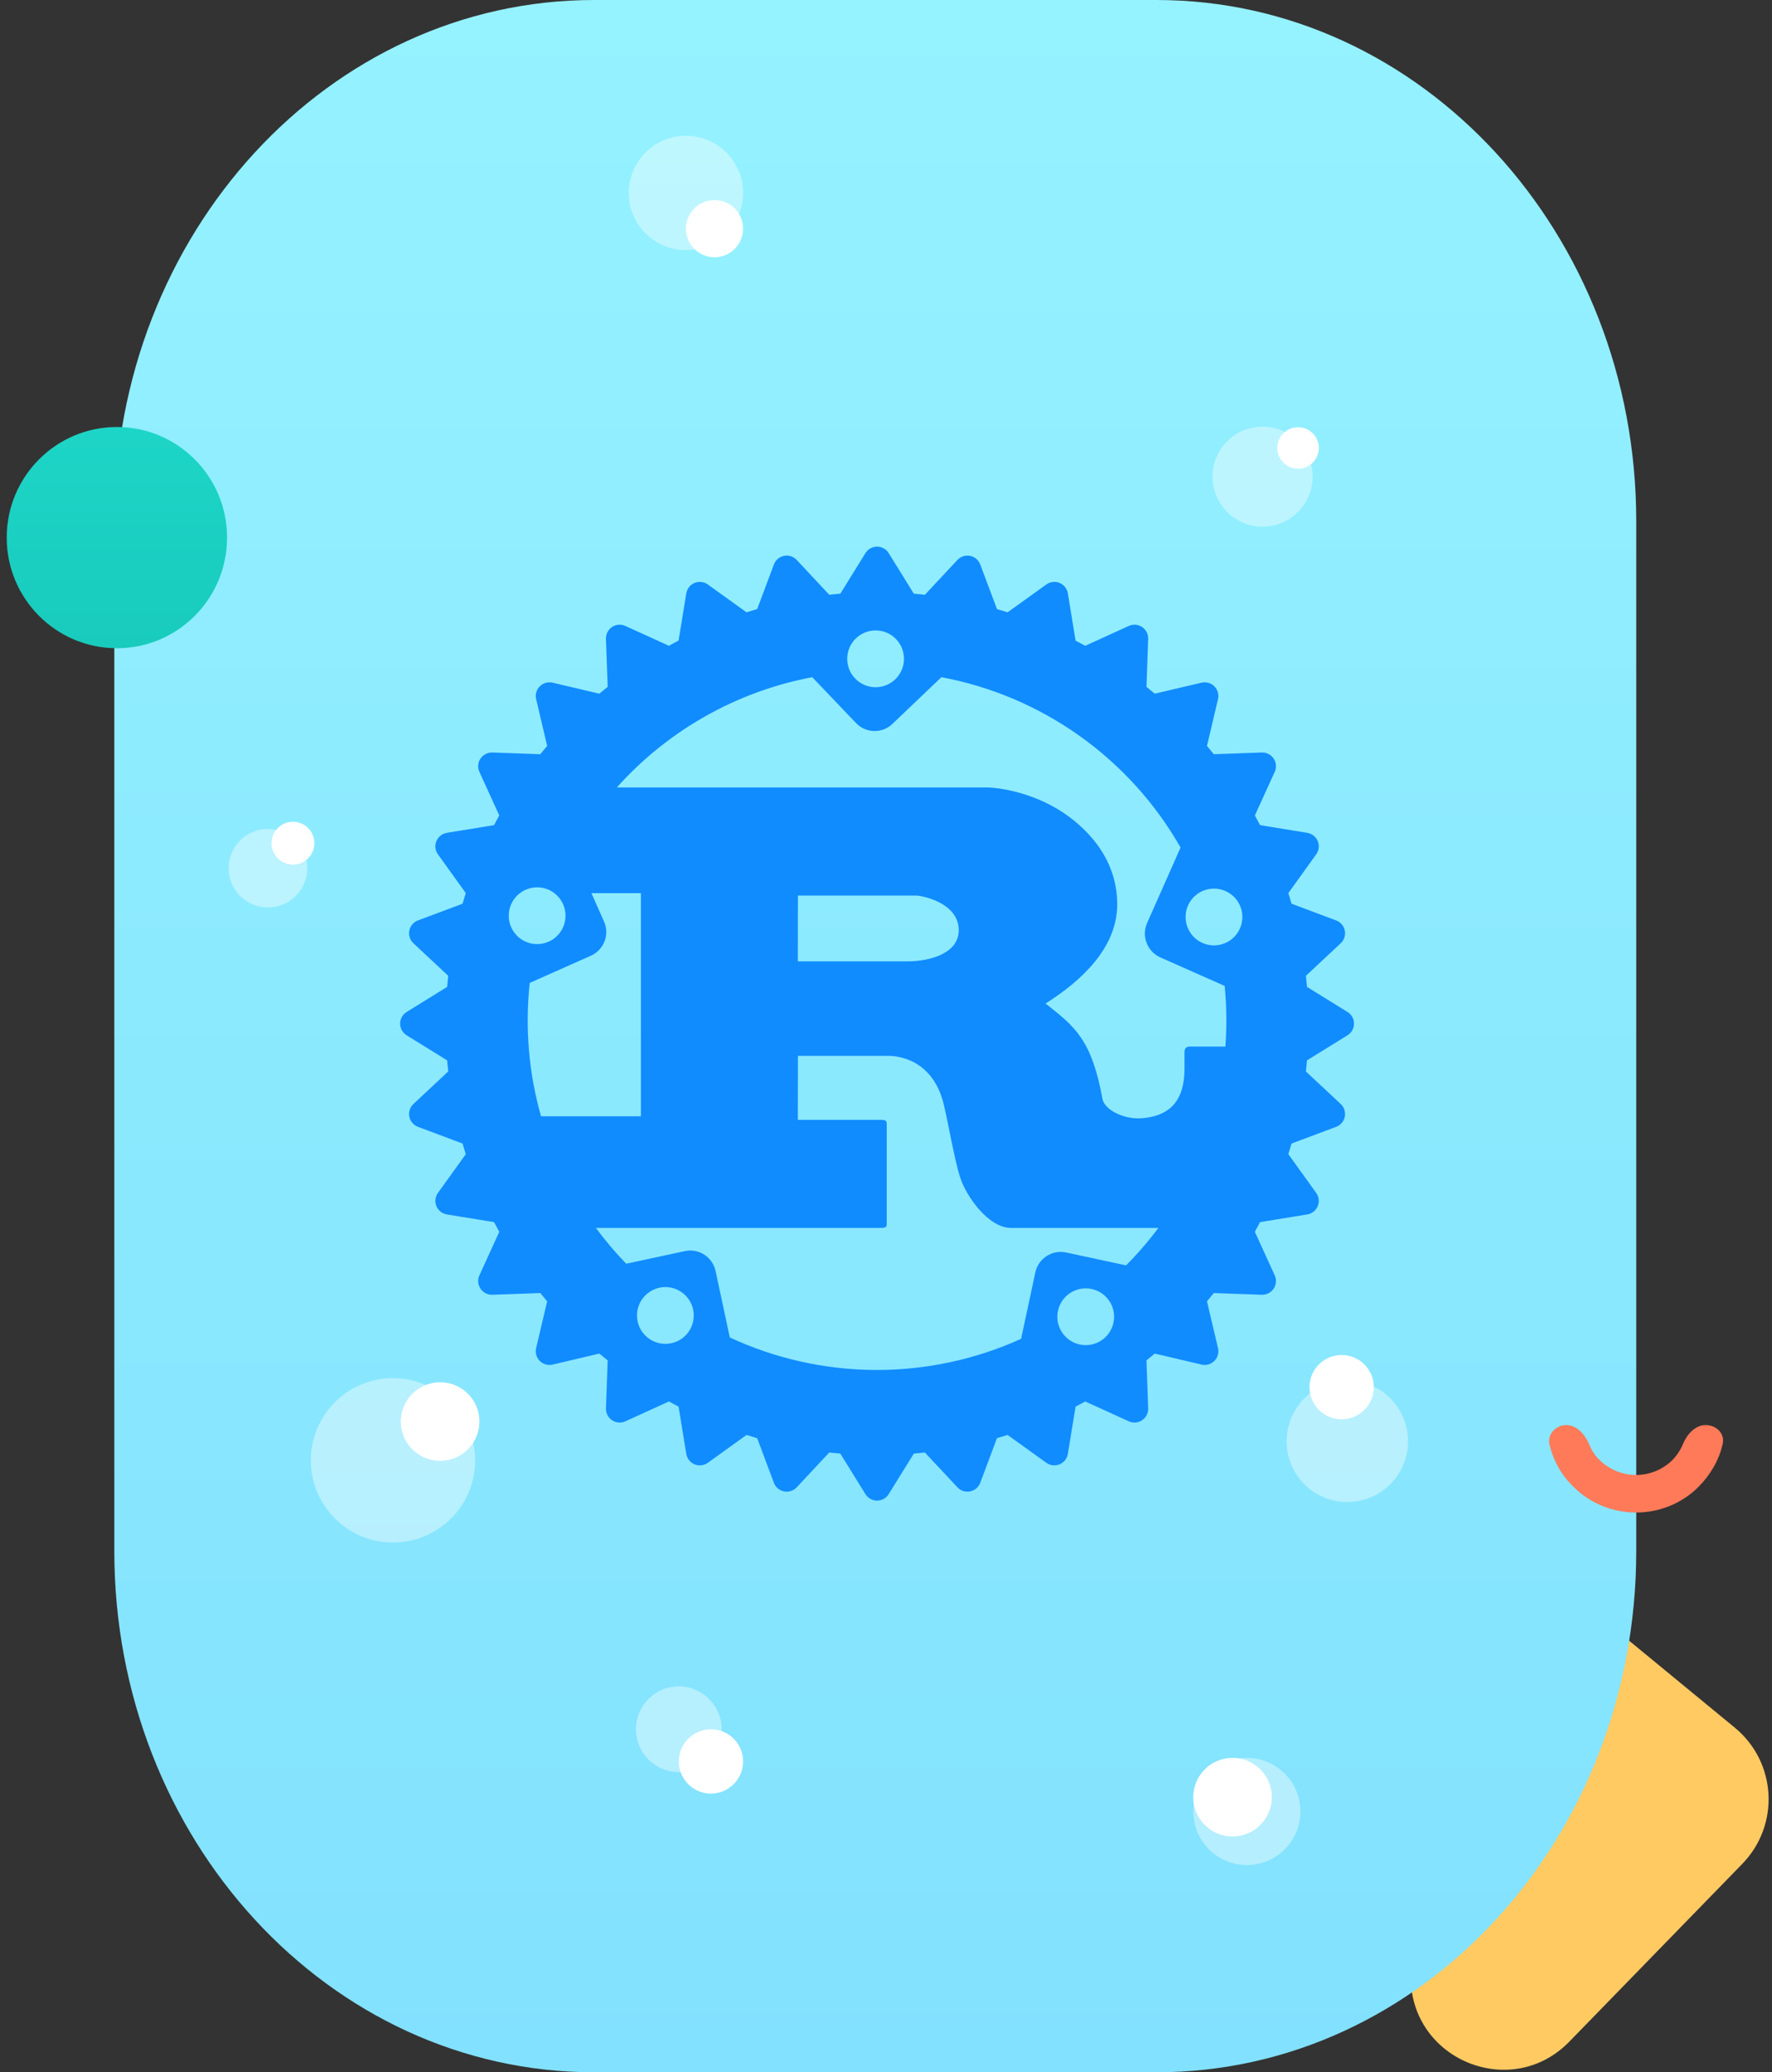 <svg width="248" height="290" viewBox="0 0 248 290" fill="none" xmlns="http://www.w3.org/2000/svg">
<rect x="0" y="0" width="248" height="290" fill="#333333" stroke="none"/>
<path d="M218.529 221.81C210.067 214.899 197.444 220.946 197.444 231.818L197.444 276.671C197.444 288.263 211.501 294.022 219.605 285.743L243.846 260.832C249.153 255.36 248.651 246.577 242.77 241.753L218.529 221.81Z" fill="#FFCA62"/>
<path d="M16 72.932C16 32.614 46.05 0 83.127 0H161.873C198.951 0 229 32.686 229 72.932V217.068C229 257.386 198.951 290 161.873 290H83.127C46.05 290 16 257.314 16 217.068V72.932Z" fill="url(#paint0_linear)"/>
<path d="M16.359 90.715C24.874 90.715 31.778 83.785 31.778 75.236C31.778 66.687 24.874 59.757 16.359 59.757C7.843 59.757 0.939 66.687 0.939 75.236C0.939 83.785 7.843 90.715 16.359 90.715Z" fill="url(#paint1_linear)"/>
<path d="M219.217 199.429C217.783 199.429 216.563 200.653 216.85 202.093C217.352 204.325 218.5 206.413 220.221 208.068C222.516 210.372 225.671 211.668 228.97 211.668C232.269 211.668 235.425 210.372 237.72 208.068C239.369 206.413 240.589 204.325 241.091 202.093C241.449 200.653 240.23 199.429 238.724 199.429C237.29 199.429 236.142 200.653 235.568 202.021C235.21 202.885 234.708 203.677 233.991 204.397C232.628 205.693 230.835 206.413 228.97 206.413C227.106 206.413 225.313 205.693 223.95 204.397C223.233 203.749 222.731 202.957 222.373 202.021C221.799 200.725 220.651 199.429 219.217 199.429Z" fill="#FF7A59"/>
<path fill-rule="evenodd" clip-rule="evenodd" d="M122.75 76.5C123.414 76.5 124.03 76.843 124.379 77.407L127.891 83.079C128.411 83.123 128.928 83.173 129.444 83.231L133.997 78.36C134.45 77.875 135.121 77.659 135.772 77.789C136.422 77.918 136.959 78.375 137.192 78.996L139.53 85.237C140.029 85.381 140.525 85.532 141.018 85.689L146.441 81.791C146.98 81.404 147.68 81.323 148.293 81.577C148.906 81.831 149.344 82.384 149.451 83.039L150.529 89.647C150.984 89.884 151.435 90.126 151.884 90.374L157.981 87.595C158.585 87.32 159.289 87.377 159.841 87.746C160.393 88.115 160.714 88.743 160.691 89.407L160.453 96.123C160.844 96.436 161.231 96.754 161.614 97.077L168.16 95.535C168.807 95.383 169.486 95.576 169.955 96.045C170.424 96.514 170.617 97.193 170.465 97.84L168.923 104.387C169.245 104.769 169.563 105.156 169.877 105.547L176.593 105.309C177.257 105.286 177.885 105.607 178.254 106.159C178.623 106.711 178.68 107.415 178.405 108.019L175.625 114.117C175.873 114.565 176.115 115.016 176.352 115.471L182.961 116.549C183.616 116.656 184.169 117.094 184.423 117.707C184.677 118.32 184.596 119.02 184.209 119.559L180.31 124.983C180.467 125.476 180.617 125.971 180.762 126.469L187.004 128.808C187.625 129.041 188.082 129.578 188.211 130.228C188.341 130.879 188.125 131.55 187.64 132.003L182.768 136.558C182.825 137.072 182.875 137.589 182.919 138.108L188.593 141.621C189.157 141.97 189.5 142.586 189.5 143.25C189.5 143.914 189.157 144.53 188.593 144.879L182.919 148.393C182.875 148.911 182.825 149.428 182.767 149.942L187.64 154.497C188.125 154.95 188.341 155.621 188.211 156.272C188.082 156.922 187.625 157.459 187.004 157.692L180.761 160.031C180.617 160.529 180.466 161.024 180.309 161.516L184.209 166.941C184.596 167.48 184.677 168.18 184.423 168.793C184.169 169.406 183.616 169.844 182.961 169.951L176.351 171.029C176.115 171.483 175.873 171.934 175.625 172.382L178.405 178.481C178.68 179.085 178.623 179.789 178.254 180.341C177.885 180.893 177.257 181.214 176.593 181.191L169.876 180.953C169.563 181.343 169.245 181.73 168.922 182.112L170.465 188.66C170.617 189.307 170.424 189.986 169.955 190.455C169.486 190.924 168.807 191.117 168.16 190.965L161.612 189.422C161.23 189.745 160.844 190.063 160.453 190.376L160.691 197.093C160.714 197.757 160.393 198.385 159.841 198.754C159.289 199.123 158.585 199.18 157.981 198.905L151.882 196.125C151.435 196.373 150.983 196.615 150.529 196.852L149.451 203.461C149.344 204.116 148.906 204.669 148.293 204.923C147.68 205.177 146.98 205.096 146.441 204.709L141.017 200.81C140.524 200.967 140.029 201.117 139.531 201.262L137.192 207.504C136.959 208.125 136.422 208.582 135.772 208.711C135.121 208.841 134.45 208.625 133.997 208.14L129.443 203.268C128.928 203.325 128.411 203.376 127.892 203.42L124.379 209.093C124.03 209.657 123.414 210 122.75 210C122.086 210 121.47 209.657 121.121 209.093L117.608 203.42C117.089 203.376 116.572 203.326 116.057 203.268L111.503 208.14C111.05 208.625 110.379 208.841 109.728 208.711C109.078 208.582 108.541 208.125 108.308 207.504L105.97 201.263C105.471 201.118 104.975 200.967 104.482 200.81L99.059 204.709C98.52 205.096 97.82 205.177 97.207 204.923C96.594 204.669 96.156 204.116 96.049 203.461L94.971 196.853C94.516 196.617 94.064 196.374 93.616 196.126L87.519 198.905C86.915 199.18 86.211 199.123 85.659 198.754C85.107 198.385 84.786 197.757 84.809 197.093L85.047 190.378C84.656 190.065 84.268 189.746 83.885 189.423L77.34 190.965C76.693 191.117 76.014 190.924 75.545 190.455C75.076 189.986 74.883 189.307 75.035 188.66L76.577 182.115C76.254 181.732 75.935 181.344 75.621 180.953L68.907 181.191C68.243 181.214 67.615 180.893 67.246 180.341C66.877 179.789 66.82 179.085 67.095 178.481L69.874 172.385C69.625 171.936 69.383 171.484 69.145 171.028L62.539 169.951C61.884 169.844 61.331 169.406 61.077 168.793C60.823 168.18 60.904 167.48 61.291 166.941L65.189 161.519C65.031 161.025 64.88 160.529 64.735 160.03L58.496 157.692C57.875 157.459 57.418 156.922 57.289 156.272C57.159 155.621 57.375 154.95 57.86 154.497L62.73 149.945C62.673 149.429 62.622 148.911 62.578 148.391L56.907 144.879C56.343 144.53 56 143.914 56 143.25C56 142.586 56.343 141.97 56.907 141.621L62.578 138.11C62.622 137.589 62.672 137.071 62.73 136.555L57.86 132.003C57.375 131.55 57.159 130.879 57.289 130.228C57.418 129.578 57.875 129.041 58.496 128.808L64.734 126.471C64.879 125.971 65.03 125.474 65.187 124.979L61.291 119.559C60.904 119.02 60.823 118.32 61.077 117.707C61.331 117.094 61.884 116.656 62.539 116.549L69.142 115.472C69.38 115.015 69.623 114.562 69.872 114.112L67.095 108.019C66.82 107.415 66.877 106.711 67.246 106.159C67.615 105.607 68.243 105.286 68.907 105.309L75.616 105.547C75.931 105.154 76.251 104.765 76.576 104.38L75.035 97.84C74.883 97.193 75.076 96.514 75.545 96.045C76.014 95.576 76.693 95.383 77.34 95.535L83.88 97.076C84.265 96.751 84.654 96.431 85.047 96.116L84.809 89.407C84.786 88.743 85.107 88.115 85.659 87.746C86.211 87.377 86.915 87.32 87.519 87.595L93.612 90.372C94.062 90.123 94.515 89.88 94.972 89.642L96.049 83.039C96.156 82.384 96.594 81.831 97.207 81.577C97.82 81.323 98.52 81.404 99.059 81.791L104.479 85.688C104.974 85.53 105.471 85.379 105.971 85.234L108.308 78.996C108.541 78.375 109.078 77.918 109.728 77.789C110.379 77.659 111.05 77.875 111.503 78.36L116.055 83.23C116.571 83.173 117.089 83.122 117.609 83.078L121.121 77.407C121.47 76.843 122.086 76.5 122.75 76.5ZM125.394 89.426C124.673 88.684 123.692 88.254 122.659 88.227C122.128 88.212 121.599 88.303 121.103 88.496C120.608 88.688 120.156 88.979 119.775 89.349C119.394 89.72 119.091 90.163 118.884 90.653C118.677 91.142 118.571 91.668 118.571 92.2C118.571 93.254 118.99 94.264 119.735 95.009C120.48 95.754 121.49 96.173 122.544 96.173C123.598 96.173 124.608 95.754 125.353 95.009C126.099 94.264 126.517 93.254 126.517 92.2C126.518 91.164 126.114 90.168 125.394 89.426ZM151.116 103C145.336 98.883 138.73 96.074 131.755 94.768L124.907 101.296C123.464 102.688 121.177 102.624 119.797 101.181L113.678 94.768C103.112 96.764 93.499 102.188 86.327 110.2H138.194C139.497 110.2 144.326 110.775 148.695 113.649C151.799 115.706 156.36 119.896 156.36 126.552C156.36 132.71 151.25 137.322 146.331 140.439C146.424 140.512 146.516 140.585 146.608 140.657C150.409 143.657 152.831 145.569 154.303 153.84C154.661 155.398 157.484 156.765 160.039 156.472C162.722 156.178 165.775 154.99 165.775 149.573V147.273C165.775 146.788 165.979 146.456 166.478 146.456H171.498C171.71 143.631 171.676 140.792 171.396 137.973L162.377 133.975C160.563 133.157 159.732 131.011 160.537 129.184L165.226 118.606C161.711 112.442 156.896 107.116 151.116 103ZM78.024 125.38C77.304 124.638 76.323 124.206 75.289 124.176C74.758 124.161 74.229 124.252 73.733 124.445C73.238 124.638 72.786 124.928 72.405 125.298C72.024 125.669 71.721 126.112 71.514 126.602C71.307 127.091 71.201 127.618 71.201 128.149C71.201 129.203 71.62 130.213 72.365 130.958C73.11 131.704 74.12 132.122 75.174 132.122C76.228 132.122 77.238 131.704 77.983 130.958C78.728 130.213 79.147 129.203 79.147 128.149C79.147 127.115 78.745 126.121 78.024 125.38ZM172.752 125.558C172.031 124.817 171.05 124.385 170.016 124.355C169.485 124.34 168.956 124.431 168.461 124.624C167.965 124.816 167.514 125.107 167.132 125.477C166.751 125.848 166.448 126.291 166.241 126.78C166.035 127.27 165.928 127.796 165.928 128.328C165.928 129.382 166.347 130.392 167.092 131.137C167.837 131.882 168.848 132.301 169.901 132.301C170.955 132.301 171.966 131.882 172.711 131.137C173.456 130.392 173.875 129.382 173.875 128.328C173.875 127.294 173.472 126.3 172.752 125.558ZM89.699 124.994H82.775L84.538 128.967C85.356 130.794 84.525 132.927 82.698 133.745L74.139 137.552C73.459 143.817 73.997 150.155 75.723 156.216H89.699V124.994ZM128.165 125.326H111.672L111.66 134.537H126.964C130.222 134.537 134.182 133.387 134.182 130.18C134.182 126.309 129.021 125.326 128.165 125.326ZM124.307 147.759H111.672L111.66 156.714H123.349C123.796 156.714 124.103 156.804 124.103 157.213V171.342C124.103 171.763 123.796 171.84 123.349 171.84H83.401C84.701 173.602 86.118 175.275 87.642 176.848L95.857 175.085C97.811 174.663 99.728 175.915 100.149 177.87L102.142 187.17C108.523 190.133 115.469 191.684 122.504 191.718C129.539 191.751 136.499 190.265 142.908 187.362L144.901 178.061C145.322 176.107 147.251 174.855 149.206 175.277L157.599 177.078C159.228 175.441 160.74 173.691 162.121 171.84H141.502C138.245 171.84 135.191 167.241 134.438 164.941C133.95 163.611 133.313 160.457 132.789 157.863C132.503 156.447 132.25 155.199 132.074 154.504C130.477 148.091 125.457 147.759 124.307 147.759ZM95.973 181.322C95.253 180.58 94.272 180.148 93.238 180.118C92.707 180.103 92.178 180.194 91.682 180.387C91.187 180.58 90.735 180.87 90.354 181.241C89.973 181.611 89.67 182.054 89.463 182.544C89.256 183.034 89.15 183.56 89.15 184.091C89.15 185.145 89.569 186.156 90.314 186.901C91.059 187.646 92.069 188.064 93.123 188.064C94.177 188.064 95.187 187.646 95.932 186.901C96.677 186.156 97.096 185.145 97.096 184.091C97.097 183.057 96.694 182.064 95.973 181.322ZM154.803 181.501C154.082 180.759 153.101 180.327 152.067 180.297C151.536 180.282 151.007 180.373 150.512 180.566C150.016 180.759 149.565 181.049 149.183 181.419C148.802 181.79 148.499 182.233 148.292 182.723C148.086 183.212 147.979 183.739 147.979 184.27C147.979 185.324 148.398 186.334 149.143 187.08C149.888 187.825 150.899 188.243 151.952 188.243C153.006 188.243 154.017 187.825 154.762 187.08C155.507 186.334 155.925 185.324 155.925 184.27C155.926 183.236 155.523 182.243 154.803 181.501Z" fill="#108CFF"/>
<ellipse cx="100" cy="32" rx="4" ry="4" fill="white"/>
<circle cx="187.77" cy="194.124" r="4.5" transform="rotate(-29.207 187.77 194.124)" fill="white"/>
<circle cx="41" cy="118" r="3" fill="white"/>
<circle cx="99.5" cy="246.5" r="4.5" fill="white"/>
<circle cx="61.598" cy="198.938" r="5.5" transform="rotate(-60 61.598 198.938)" fill="white"/>
<circle cx="172.5" cy="251.5" r="5.5" fill="white"/>
<ellipse cx="96" cy="27" rx="8" ry="8" fill="white" fill-opacity="0.4"/>
<circle cx="181.67" cy="62.69" r="2.905" transform="rotate(33.672 181.67 62.69)" fill="white"/>
<circle cx="176.706" cy="66.707" r="7" transform="rotate(33.672 176.706 66.707)" fill="white" fill-opacity="0.4"/>
<circle cx="174.5" cy="253.5" r="7.5" fill="white" fill-opacity="0.4"/>
<circle cx="188.567" cy="201.698" r="8.5" transform="rotate(-29.207 188.567 201.698)" fill="white" fill-opacity="0.4"/>
<circle cx="37.5" cy="121.5" r="5.5" fill="white" fill-opacity="0.4"/>
<circle cx="95" cy="242" r="6" fill="white" fill-opacity="0.4"/>
<circle cx="55" cy="204.366" r="11.5" transform="rotate(-60 55 204.366)" fill="white" fill-opacity="0.4"/>
<defs>
<linearGradient id="paint0_linear" x1="122.511" y1="0.009" x2="122.511" y2="290.045" gradientUnits="userSpaceOnUse">
<stop stop-color="#95F2FF"/>
<stop offset="1" stop-color="#82E1FE"/>
</linearGradient>
<linearGradient id="paint1_linear" x1="16.359" y1="59.757" x2="16.359" y2="90.715" gradientUnits="userSpaceOnUse">
<stop stop-color="#1DD5C6"/>
<stop offset="1" stop-color="#18CBBD"/>
</linearGradient>
</defs>
</svg>
